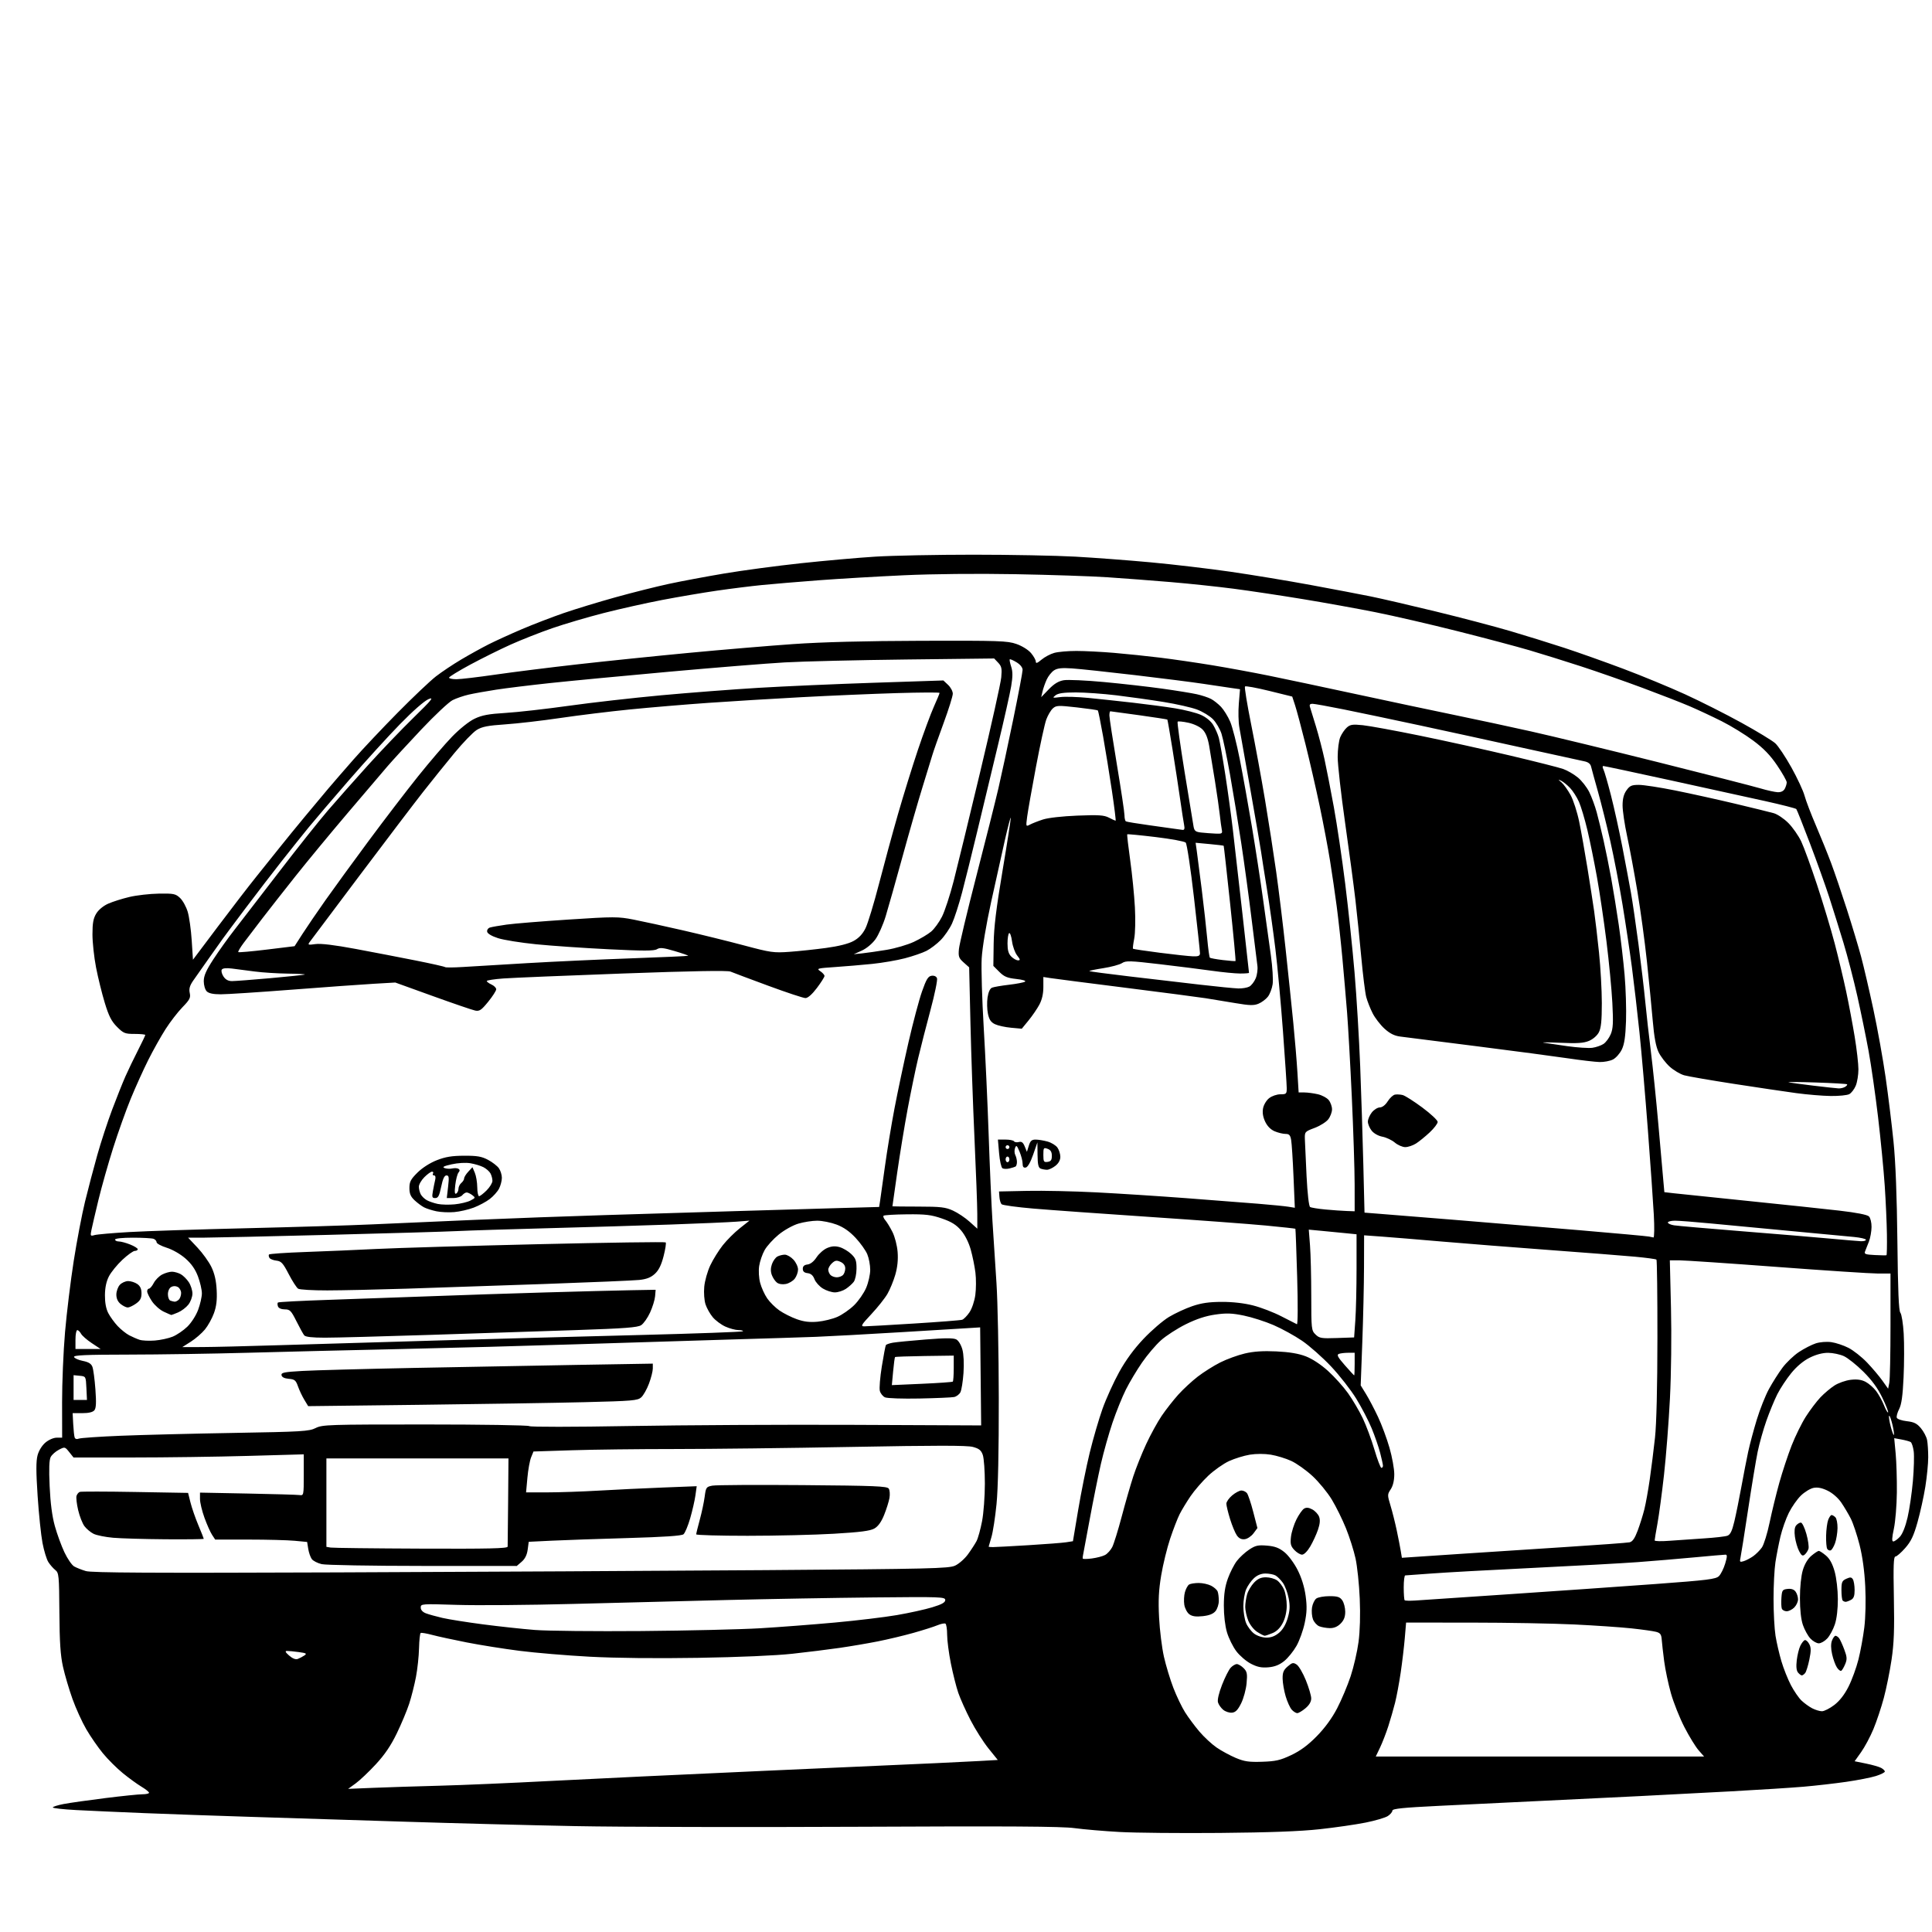 <svg version="1.1" xmlns="http://www.w3.org/2000/svg" xmlns:xlink="http://www.w3.org/1999/xlink" width="1024" height="1024" viewBox="0 0 1024 1024"><path stroke="none" fill="black" fill-rule="evenodd" d="M646.5,971.493C625.6,971.676 601.75,971.453 593.5,970.996C585.25,970.54 574.45,969.617 569.5,968.945C562.677,968.018 534.865,967.844 454.5,968.227C396.2,968.505 328.925,968.349 305.0,967.881C281.075,967.413 239.9,966.344 213.5,965.506C187.1,964.668 150.875,963.528 133.0,962.973C115.125,962.418 89.7,961.526 76.5,960.991C63.3,960.457 46.988,959.724 40.25,959.364C33.513,959.003 28,958.382 28,957.984C28,957.586 30.587,956.765 33.75,956.16C36.913,955.555 46.821,954.146 55.768,953.03C64.715,951.913 73.603,951.0 75.518,951.0C77.433,951.0 79.0,950.64 79.0,950.201C79.0,949.762 77.166,948.299 74.925,946.951C72.683,945.603 68.257,942.385 65.089,939.801C61.92,937.216 57.194,932.508 54.585,929.34C51.976,926.171 48.004,920.432 45.759,916.587C43.513,912.741 40.208,905.488 38.414,900.469C36.62,895.45 34.357,887.778 33.385,883.422C32.042,877.399 31.584,870.496 31.473,854.628C31.335,834.915 31.214,833.665 29.289,832.128C28.167,831.233 26.509,829.327 25.604,827.894C24.699,826.461 23.315,821.921 22.527,817.807C21.74,813.692 20.577,802.488 19.943,792.909C19.087,779.981 19.08,774.418 19.914,771.32C20.583,768.835 22.275,766.105 24.096,764.573C25.838,763.107 28.398,762.0 30.046,762.0L32.939,762.0L32.908,743.25C32.89,732.938 33.595,716.175 34.474,706.0C35.354,695.825 37.424,678.866 39.076,668.313C40.728,657.759 43.422,643.625 45.064,636.903C46.705,630.18 49.635,619.049 51.575,612.166C53.514,605.284 57.063,594.443 59.462,588.076C61.861,581.709 65.02,573.8 66.481,570.5C67.943,567.2 70.907,561.038 73.069,556.807C75.231,552.575 77,548.863 77,548.557C77,548.25 74.472,548.0 71.382,548.0C66.224,548.0 65.459,547.694 62.018,544.25C59.077,541.307 57.683,538.574 55.541,531.548C54.04,526.624 51.955,518.171 50.906,512.762C49.858,507.354 49.002,499.458 49.004,495.215C49.007,489.236 49.463,486.754 51.03,484.182C52.237,482.203 54.797,480.093 57.373,478.953C59.748,477.902 64.799,476.308 68.596,475.41C72.393,474.512 79.399,473.714 84.165,473.638C92.075,473.512 93.058,473.713 95.433,475.941C96.865,477.284 98.692,480.59 99.493,483.287C100.294,485.985 101.247,492.8 101.611,498.431L102.273,508.671L115.497,491.085C122.77,481.413 132.046,469.37 136.11,464.322C140.175,459.274 145.75,452.315 148.5,448.857C151.25,445.4 157.032,438.311 161.349,433.104C165.666,427.897 171.291,421.163 173.849,418.14C176.407,415.116 182.48,408.11 187.344,402.571C192.209,397.032 202.784,385.822 210.844,377.661C218.905,369.499 227.983,360.891 231.018,358.531C234.052,356.171 240.127,352.114 244.518,349.514C248.908,346.914 255.44,343.303 259.034,341.49C262.628,339.676 270.475,336.096 276.471,333.535C282.468,330.974 292.458,327.125 298.672,324.983C304.886,322.84 317.289,319.054 326.235,316.57C335.181,314.085 347.858,310.899 354.406,309.489C360.955,308.079 374.195,305.596 383.828,303.973C393.461,302.349 411.728,299.903 424.421,298.538C437.115,297.173 454.925,295.594 464.0,295.029C473.075,294.465 496.475,294.003 516.0,294.002C535.525,294.002 559.825,294.467 570.0,295.036C580.175,295.605 598.175,296.965 610.0,298.058C621.825,299.15 640.819,301.391 652.209,303.037C663.599,304.683 682.724,307.843 694.709,310.058C706.694,312.274 721.0,314.999 726.5,316.115C732.0,317.232 747.523,320.825 760.996,324.102C774.47,327.378 792.245,332.051 800.496,334.487C808.748,336.922 821.575,340.904 829.0,343.335C836.425,345.766 850.546,350.78 860.38,354.477C870.213,358.174 884.941,364.253 893.108,367.985C901.275,371.717 914.728,378.504 923.003,383.068C931.278,387.631 939.333,392.52 940.903,393.933C942.473,395.345 946.327,401.111 949.468,406.747C952.609,412.382 955.753,419.132 956.455,421.747C957.157,424.361 959.859,431.45 962.46,437.5C965.062,443.55 968.703,452.55 970.553,457.5C972.402,462.45 976.152,473.475 978.887,482.0C981.622,490.525 985.007,501.775 986.409,507.0C987.811,512.225 990.749,524.847 992.939,535.049C995.128,545.251 998.045,561.451 999.42,571.049C1000.796,580.647 1002.674,595.925 1003.593,605.0C1004.696,615.892 1005.396,633.88 1005.653,657.923C1005.934,684.281 1006.374,694.745 1007.242,695.792C1007.902,696.587 1008.695,701.572 1009.003,706.869C1009.312,712.166 1009.281,722.577 1008.935,730.005C1008.475,739.856 1007.838,744.412 1006.58,746.845C1005.631,748.68 1005.075,750.752 1005.343,751.451C1005.611,752.149 1008,752.965 1010.653,753.264C1014.491,753.697 1016.018,754.457 1018.13,756.986C1019.589,758.734 1021.057,761.534 1021.391,763.207C1021.726,764.881 1021.998,769.006 1021.996,772.375C1021.994,775.744 1021.306,782.775 1020.467,788.0C1019.629,793.225 1017.767,801.672 1016.329,806.771C1014.268,814.081 1012.881,816.99 1009.773,820.521C1007.604,822.984 1005.274,825.0 1004.595,825.0C1003.64,825.0 1003.458,829.925 1003.791,846.75C1004.125,863.624 1003.851,870.998 1002.567,879.645C1001.657,885.775 999.808,894.916 998.458,899.96C997.108,905.003 994.631,912.427 992.954,916.457C991.276,920.487 988.348,925.97 986.448,928.642L982.993,933.5L989.012,934.723C992.322,935.396 995.924,936.424 997.015,937.008C998.107,937.592 999.0,938.468 999.0,938.955C999.0,939.441 996.862,940.513 994.25,941.336C991.638,942.16 984.55,943.546 978.5,944.416C972.45,945.286 962.325,946.444 956.0,946.989C949.675,947.535 932.35,948.64 917.5,949.447C902.65,950.253 880.825,951.392 869.0,951.977C857.175,952.562 834.0,953.689 817.5,954.481C801.0,955.274 776.362,956.468 762.75,957.135C743.698,958.068 738.0,958.648 738.0,959.651C738.0,960.367 736.91,961.668 735.578,962.541C734.246,963.414 728.958,964.972 723.828,966.003C718.698,967.035 707.75,968.617 699.5,969.519C689.088,970.658 672.877,971.261 646.5,971.493zM198.007,947.581C205.428,947.276 221.175,946.774 233.0,946.466C244.825,946.157 270.942,945.039 291.038,943.98C311.134,942.922 362.659,940.482 405.538,938.558C448.417,936.634 489.125,934.814 496.0,934.514C502.875,934.213 513.078,933.709 518.673,933.393L528.845,932.818L523.917,926.702C521.207,923.338 516.936,916.612 514.427,911.754C511.918,906.896 508.99,900.378 507.921,897.269C506.851,894.16 505.081,887.154 503.988,881.7C502.895,876.246 502,869.384 502,866.451C502.0,863.518 501.598,860.869 501.106,860.566C500.615,860.262 498.684,860.652 496.816,861.432C494.948,862.213 489.239,864.027 484.13,865.463C479.021,866.9 470.489,868.935 465.17,869.986C459.852,871.038 450.775,872.581 445.0,873.416C439.225,874.251 427.975,875.649 420.0,876.522C411.179,877.488 391.597,878.337 370.0,878.689C347.838,879.05 326.234,878.824 312.5,878.087C300.4,877.438 283.679,876.035 275.343,874.97C267.006,873.905 254.406,871.899 247.343,870.511C240.279,869.124 232.061,867.337 229.08,866.54C226.1,865.743 223.349,865.285 222.967,865.52C222.586,865.756 222.193,869.392 222.096,873.599C221.998,877.807 221.263,884.675 220.462,888.861C219.661,893.047 218.053,899.403 216.888,902.986C215.723,906.569 212.769,913.638 210.323,918.695C207.176,925.201 203.92,930.004 199.188,935.118C195.51,939.093 190.703,943.647 188.507,945.24L184.514,948.135L198.007,947.581zM669.0,933.77C676.172,933.534 678.577,932.981 684.396,930.229C689.245,927.936 693.253,924.971 697.905,920.234C702.227,915.833 705.975,910.701 708.721,905.42C711.033,900.977 714.252,893.327 715.875,888.42C717.498,883.514 719.378,875.343 720.053,870.262C720.823,864.472 721.062,855.89 720.694,847.262C720.372,839.693 719.368,830.129 718.463,826.009C717.558,821.889 715.286,814.72 713.414,810.078C711.542,805.436 708.158,798.571 705.893,794.822C703.628,791.074 699.021,785.458 695.656,782.342C692.291,779.227 687.199,775.607 684.34,774.298C681.481,772.989 676.635,771.51 673.571,771.012C670.239,770.469 665.761,770.469 662.429,771.012C659.365,771.51 654.414,773.037 651.427,774.405C648.439,775.773 643.465,779.279 640.374,782.196C637.282,785.113 633.072,789.975 631.017,793.0C628.962,796.025 626.369,800.3 625.254,802.5C624.138,804.7 621.872,810.55 620.216,815.5C618.561,820.45 616.421,829.2 615.46,834.944C614.129,842.911 613.863,848.248 614.341,857.444C614.686,864.075 615.838,873.354 616.9,878.064C617.962,882.774 620.216,890.218 621.909,894.607C623.601,898.995 626.391,904.816 628.109,907.543C629.828,910.269 633.245,914.868 635.705,917.763C638.164,920.657 642.263,924.461 644.814,926.216C647.365,927.971 651.938,930.451 654.976,931.728C659.56,933.655 661.946,934.002 669.0,933.77zM816.194,931.0L903.207,931.0L900.306,927.696C898.71,925.878 895.327,920.366 892.788,915.446C890.25,910.525 887.03,902.45 885.633,897.5C884.237,892.55 882.624,884.9 882.05,880.5C881.475,876.1 880.891,870.955 880.752,869.066C880.546,866.263 879.997,865.498 877.762,864.905C876.255,864.506 870.405,863.683 864.762,863.076C859.118,862.47 845.5,861.538 834.5,861.005C823.5,860.472 798.921,860.028 779.879,860.018L745.258,860.0L744.565,868.25C744.184,872.788 743.209,881.0 742.398,886.5C741.587,892.0 740.245,899.2 739.414,902.5C738.584,905.8 736.962,911.425 735.809,915.0C734.657,918.575 732.694,923.638 731.448,926.25L729.181,931.0L816.194,931.0zM653.0,907.753C651.625,907.893 649.535,907.218 648.356,906.253C647.178,905.289 645.922,903.526 645.566,902.335C645.167,901 645.987,897.425 647.704,893.011C649.236,889.073 651.297,884.985 652.284,883.926C653.27,882.867 654.735,882.0 655.539,882.0C656.343,882.0 657.957,882.957 659.127,884.127C660.967,885.967 661.182,887.052 660.72,892.156C660.425,895.402 659.13,900.182 657.842,902.779C656.087,906.317 654.874,907.563 653.0,907.753zM687.578,908.0C686.881,908.0 685.563,907.175 684.65,906.166C683.738,905.158 682.289,901.97 681.432,899.082C680.574,896.194 679.847,891.98 679.816,889.718C679.77,886.437 680.312,885.129 682.491,883.254C684.9,881.182 685.465,881.065 687.269,882.262C688.394,883.009 690.581,886.744 692.128,890.56C693.676,894.377 694.955,898.697 694.971,900.161C694.99,901.928 693.966,903.692 691.923,905.411C690.231,906.835 688.276,908.0 687.578,908.0zM965.672,906.994C966.867,906.997 969.792,905.518 972.172,903.706C975.035,901.527 977.603,898.226 979.759,893.956C981.551,890.405 983.913,883.944 985.007,879.597C986.101,875.251 987.502,867.601 988.121,862.597C988.78,857.264 988.989,848.283 988.626,840.891C988.224,832.706 987.161,824.95 985.598,818.786C984.273,813.564 982.185,807.313 980.958,804.895C979.73,802.478 977.447,798.632 975.883,796.349C974.204,793.897 971.258,791.335 968.687,790.09C965.67,788.63 963.371,788.176 961.198,788.61C959.473,788.955 956.464,790.789 954.512,792.686C952.559,794.582 949.684,798.691 948.123,801.817C946.563,804.943 944.55,810.65 943.652,814.5C942.753,818.35 941.567,824.425 941.016,828.0C940.466,831.575 940.015,840.35 940.015,847.5C940.015,854.65 940.486,863.425 941.062,867.0C941.638,870.575 943.043,876.65 944.183,880.5C945.323,884.35 947.585,890.038 949.209,893.14C950.833,896.243 953.363,899.927 954.831,901.327C956.299,902.728 958.85,904.574 960.5,905.431C962.15,906.287 964.478,906.99 965.672,906.994zM955.0,888.0C954.585,888.0 953.678,887.317 952.985,886.482C952.144,885.469 951.922,883.303 952.318,879.962C952.644,877.21 953.493,873.764 954.205,872.303C954.917,870.843 955.981,869.492 956.569,869.301C957.157,869.11 958.213,870.03 958.917,871.345C959.939,873.255 959.954,874.919 958.99,879.618C958.326,882.853 957.327,886.062 956.769,886.75C956.211,887.438 955.415,888.0 955.0,888.0zM975.914,885.553C975.46,885.834 974.418,885.037 973.599,883.782C972.781,882.527 971.639,879.384 971.062,876.798C970.373,873.708 970.345,871.222 970.982,869.548C971.515,868.147 972.357,867.0 972.853,867.0C973.349,867.0 974.197,867.562 974.737,868.25C975.277,868.938 976.515,871.629 977.488,874.232C978.986,878.236 979.064,879.431 977.999,882.003C977.306,883.675 976.368,885.273 975.914,885.553zM672.289,883.708C668.65,884.029 666.423,883.575 663.014,881.815C660.547,880.542 657.064,877.558 655.273,875.184C653.482,872.81 651.257,868.31 650.328,865.184C649.309,861.754 648.648,856.13 648.661,851.0C648.676,844.891 649.278,840.853 650.802,836.645C651.968,833.425 654.101,829.245 655.542,827.356C656.983,825.467 659.92,822.758 662.069,821.336C665.404,819.128 666.783,818.817 671.498,819.208C675.713,819.558 677.905,820.378 680.76,822.671C682.866,824.364 685.922,828.478 687.753,832.088C689.843,836.207 691.364,841.11 692.007,845.798C692.785,851.479 692.68,854.664 691.532,860.168C690.721,864.058 688.76,869.537 687.173,872.345C685.587,875.153 682.667,878.763 680.684,880.368C678.142,882.425 675.666,883.411 672.289,883.708zM157.763,879.297C158.718,878.951 160.298,878.13 161.274,877.473C162.806,876.441 162.412,876.191 158.384,875.639C155.819,875.288 152.996,875.014 152.11,875.032C150.933,875.055 151.243,875.717 153.263,877.495C155.001,879.024 156.671,879.693 157.763,879.297zM964.0,871.0C962.847,871.0 960.832,869.843 959.522,868.429C958.212,867.016 956.433,863.786 955.57,861.251C954.571,858.318 954.0,853.14 954.0,847.003C954.0,841.299 954.619,835.278 955.516,832.257C956.481,829.008 958.146,826.213 960.093,824.575C961.776,823.159 963.534,822.0 964.0,822.0C964.466,822.0 966.168,823.112 967.783,824.471C969.79,826.16 971.25,828.831 972.394,832.907C973.348,836.307 974.081,842.574 974.1,847.48C974.119,852.813 973.517,857.938 972.516,860.952C971.628,863.627 969.82,866.982 968.498,868.408C967.177,869.833 965.153,871.0 964.0,871.0zM671.173,867.968C673.698,867.99 675.808,867.191 677.921,865.413C679.921,863.73 681.523,861.008 682.51,857.615C683.689,853.558 683.803,851.233 683.023,847.121C682.472,844.215 681.085,840.524 679.941,838.917C678.797,837.31 677.022,835.547 675.996,834.998C674.971,834.449 672.593,834.0 670.712,834.0C668.45,834.0 666.379,834.847 664.595,836.499C663.112,837.874 661.246,840.559 660.449,842.467C659.652,844.375 659.0,848.37 659.0,851.346C659.0,854.321 659.661,858.338 660.469,860.272C661.277,862.206 663.19,864.722 664.719,865.862C666.32,867.056 669.059,867.95 671.173,867.968zM670.282,866.983C669.852,866.974 668.079,866.056 666.343,864.944C664.555,863.798 662.495,861.195 661.593,858.94C660.717,856.751 660.0,853.503 660.0,851.723C660.0,849.943 660.441,846.949 660.98,845.069C661.519,843.189 663.179,840.379 664.667,838.825C666.654,836.752 668.33,836.0 670.965,836.0C672.939,836.0 675.603,836.734 676.883,837.631C678.164,838.528 679.839,840.763 680.606,842.599C681.373,844.434 682.0,848.218 682.0,851.008C682.0,854.155 681.219,857.611 679.941,860.115C678.582,862.78 676.724,864.635 674.473,865.576C672.598,866.359 670.712,866.992 670.282,866.983zM340.0,864.486C364.475,864.282 392.825,863.616 403.0,863.007C413.175,862.398 430.95,861.037 442.5,859.983C454.05,858.93 468.827,857.153 475.339,856.036C481.85,854.918 490.288,853.059 494.089,851.904C499.221,850.345 501.0,849.353 501.0,848.047C501.0,846.393 498.753,846.311 463.25,846.672C442.488,846.884 407.5,847.496 385.5,848.034C363.5,848.571 326.6,849.509 303.5,850.118C280.4,850.727 252.838,850.952 242.25,850.618C223.405,850.024 223.0,850.053 223.0,852.03C223.0,853.313 224.003,854.431 225.75,855.096C227.262,855.672 231.2,856.767 234.5,857.529C237.8,858.292 247.475,859.828 256.0,860.943C264.525,862.058 276.9,863.394 283.5,863.913C290.1,864.432 315.525,864.689 340.0,864.486zM704.795,862.937C702.983,862.902 700.481,862.464 699.235,861.963C697.99,861.463 696.491,859.804 695.905,858.277C695.318,856.75 695.089,853.926 695.396,852.003C695.703,850.08 696.726,847.943 697.668,847.253C698.611,846.564 701.746,846.0 704.634,846.0C708.928,846.0 710.171,846.406 711.443,848.223C712.299,849.445 713.0,852.165 713.0,854.268C713.0,856.994 712.295,858.795 710.545,860.545C708.889,862.202 707.02,862.979 704.795,862.937zM637.5,856.6C633.894,856.994 631.911,856.719 630.387,855.612C629.225,854.769 628.017,852.493 627.703,850.555C627.388,848.617 627.543,845.593 628.047,843.836C628.551,842.078 629.534,840.278 630.232,839.836C630.929,839.393 633.21,839.024 635.3,839.015C637.389,839.007 640.372,839.658 641.928,840.463C643.485,841.268 645.037,842.654 645.379,843.545C645.72,844.435 646.0,846.652 646.0,848.471C646.0,850.29 645.212,852.74 644.25,853.916C643.048,855.385 640.936,856.225 637.5,856.6zM946.969,854.0C945.851,854.0 944.698,853.376 944.406,852.614C944.113,851.852 944.015,849.265 944.187,846.864C944.474,842.859 944.743,842.472 947.451,842.164C949.414,841.941 950.836,842.423 951.701,843.605C952.415,844.583 953.0,846.421 953.0,847.691C953.0,848.961 952.1,850.9 951.0,852.0C949.9,853.1 948.086,854.0 946.969,854.0zM750.249,848.305C753.137,848.106 775.75,846.586 800.5,844.926C825.25,843.265 859.837,840.853 877.361,839.565C905.184,837.519 909.458,836.987 911.084,835.361C912.108,834.337 913.589,831.362 914.375,828.749C915.469,825.114 915.517,824.0 914.58,824.0C913.906,824.0 906.413,824.65 897.927,825.445C889.442,826.239 875.975,827.373 868.0,827.963C860.025,828.554 835.05,829.931 812.5,831.022C789.95,832.114 765.673,833.455 758.55,834.003C751.428,834.552 745.24,835.0 744.8,835.0C744.36,835.0 744.0,837.85 744.0,841.333C744.0,844.817 744.225,847.891 744.499,848.166C744.773,848.44 747.361,848.503 750.249,848.305zM978.232,849.0C977.738,849.0 977.033,848.7 976.667,848.333C976.3,847.967 976.0,845.482 976.0,842.812C976.0,838.568 976.324,837.81 978.572,836.785C980.654,835.837 981.317,835.889 982.056,837.057C982.558,837.851 982.976,840.397 982.985,842.715C982.996,845.868 982.513,847.19 981.066,847.965C980.002,848.534 978.727,849.0 978.232,849.0zM179.0,833.402C250.225,833.131 352.15,832.592 405.5,832.204C493.097,831.568 502.858,831.338 506.188,829.827C508.216,828.907 511.294,826.207 513.027,823.827C514.761,821.447 516.819,818.275 517.601,816.777C518.383,815.28 519.693,810.555 520.511,806.277C521.33,802 522,793.055 522,786.399C522,779.744 521.508,772.887 520.907,771.163C520.037,768.666 518.966,767.797 515.657,766.901C512.577,766.067 495.96,766.066 451.5,766.898C418.5,767.515 376.2,768.016 357.5,768.013C338.8,768.009 314.334,768.302 303.131,768.665L282.762,769.325L281.499,772.413C280.804,774.111 279.919,778.987 279.533,783.25L278.829,791.0L290.165,790.991C296.399,790.986 308.7,790.563 317.5,790.051C326.3,789.538 341.548,788.805 351.384,788.421L369.269,787.722L368.587,792.611C368.212,795.3 366.961,800.762 365.807,804.748C364.654,808.734 363.059,812.536 362.264,813.196C361.27,814.021 352.018,814.647 332.659,815.2C317.172,815.643 299.041,816.271 292.369,816.596L280.238,817.188L279.681,821.342C279.308,824.123 278.258,826.241 276.506,827.748L273.888,830.0L224.194,829.976C196.862,829.963 172.712,829.538 170.527,829.031C168.342,828.524 165.968,827.309 165.253,826.331C164.537,825.353 163.69,822.913 163.37,820.911L162.787,817.269L156.144,816.642C152.49,816.297 141.523,816.011 131.773,816.007L114.046,816.0L112.388,813.469C111.475,812.077 109.665,808.006 108.365,804.423C107.064,800.84 106.0,796.381 106.0,794.514L106.0,791.119L131.25,791.609C145.137,791.878 157.512,792.239 158.75,792.41C160.965,792.718 161.0,792.554 161.0,781.777L161.0,770.831L131.25,771.666C114.887,772.125 87.431,772.5 70.237,772.5L38.973,772.5L36.68,769.624C34.42,766.789 34.343,766.771 31.223,768.384C29.483,769.284 27.531,771.008 26.885,772.215C26.061,773.755 25.89,778.391 26.313,787.74C26.716,796.658 27.623,803.624 29.055,808.785C30.231,813.028 32.521,819.308 34.143,822.739C35.765,826.171 38.084,829.546 39.296,830.239C40.508,830.933 43.3,832.039 45.5,832.697C48.554,833.611 80.123,833.778 179.0,833.402zM924.211,827.449C925.47,827.058 927.72,825.879 929.21,824.829C930.701,823.779 932.779,821.701 933.828,820.21C934.877,818.72 936.72,812.775 937.924,807.0C939.129,801.225 941.445,791.732 943.071,785.905C944.697,780.078 947.626,771.216 949.578,766.211C951.531,761.206 954.944,754.274 957.162,750.806C959.381,747.338 962.84,742.765 964.848,740.644C966.857,738.523 970.218,735.686 972.317,734.339C974.417,732.992 978.274,731.636 980.889,731.327C984.23,730.931 986.572,731.244 988.77,732.381C990.489,733.27 993.007,735.461 994.365,737.249C995.722,739.037 997.602,742.431 998.542,744.791C999.481,747.152 1000.465,748.869 1000.726,748.607C1000.988,748.345 999.616,744.839 997.677,740.815C995.226,735.73 992.156,731.518 987.607,727.0C984.008,723.425 979.362,719.724 977.282,718.776C975.202,717.828 971.451,717.041 968.946,717.026C966.002,717.009 962.546,717.92 959.166,719.604C955.806,721.279 952.314,724.205 949.386,727.799C946.881,730.874 943.571,735.889 942.03,738.945C940.489,742 937.881,748.325 936.235,753.0C934.589,757.675 932.508,765.058 931.61,769.407C930.713,773.756 928.407,787.706 926.485,800.407C924.564,813.108 922.751,824.548 922.457,825.83C921.986,827.878 922.198,828.074 924.211,827.449zM578.75,826.013C581.362,825.668 584.508,824.835 585.74,824.163C586.971,823.491 588.665,821.615 589.503,819.995C590.34,818.375 592.606,811.076 594.537,803.775C596.469,796.474 599.225,786.9 600.663,782.5C602.101,778.1 605.178,770.403 607.502,765.396C609.826,760.389 613.53,753.639 615.733,750.396C617.937,747.153 621.882,742.119 624.5,739.208C627.118,736.298 631.789,731.972 634.88,729.596C637.971,727.22 643.312,723.857 646.75,722.123C650.187,720.39 656.037,718.258 659.75,717.385C664.526,716.263 669.425,715.937 676.5,716.269C683.381,716.593 688.245,717.408 692.095,718.883C695.52,720.196 700.086,723.196 703.871,726.622C707.271,729.698 712.039,734.998 714.466,738.4C716.893,741.801 720.394,747.746 722.246,751.61C724.098,755.474 726.9,762.993 728.472,768.318C730.045,773.643 731.707,778.0 732.166,778.0C732.625,778.0 733.0,777.502 733.0,776.894C733.0,776.286 732.335,773.222 731.522,770.086C730.709,766.949 728.691,761.1 727.036,757.088C725.382,753.076 721.7,745.996 718.854,741.356C716.008,736.715 709.985,728.999 705.469,724.209C700.952,719.419 694.043,713.31 690.114,710.633C686.185,707.957 679.385,704.217 675.004,702.323C670.623,700.429 663.542,698.162 659.269,697.285C652.984,695.996 650.091,695.893 644.122,696.746C639.044,697.471 634.173,699.074 628.493,701.888C623.955,704.137 618.01,707.984 615.282,710.437C612.554,712.889 608.056,718.182 605.288,722.198C602.519,726.214 598.674,732.65 596.742,736.5C594.811,740.35 591.628,748.225 589.668,754.0C587.709,759.775 584.922,769.675 583.476,776.0C582.03,782.325 579.352,795.6 577.525,805.5C575.698,815.4 574.104,823.95 573.983,824.5C573.862,825.05 573.816,825.757 573.882,826.071C573.947,826.385 576.138,826.359 578.75,826.013zM748.264,825.31C751.144,825.116 763.4,824.298 775.5,823.493C787.6,822.688 811.9,821.104 829.5,819.975C847.1,818.845 862.48,817.713 863.679,817.459C865.255,817.125 866.452,815.41 868.011,811.249C869.195,808.087 870.783,803.025 871.539,800.0C872.295,796.975 873.592,789.775 874.421,784.0C875.25,778.225 876.491,768.325 877.18,762.0C877.969,754.752 878.445,735.279 878.466,709.335C878.485,686.694 878.255,667.923 877.955,667.623C877.655,667.322 872.48,666.623 866.455,666.069C860.43,665.515 839.975,663.916 821.0,662.516C802.025,661.115 776.375,659.095 764.0,658.026C751.625,656.957 737.337,655.781 732.25,655.412L723.0,654.742L722.954,671.621C722.928,680.904 722.522,698.801 722.05,711.392L721.193,734.284L724.028,738.892C725.587,741.426 728.451,746.875 730.391,751.0C732.332,755.125 735.063,762.488 736.46,767.362C737.857,772.236 738.997,778.536 738.993,781.362C738.989,784.698 738.33,787.497 737.113,789.342C735.305,792.085 735.3,792.387 736.995,797.984C737.961,801.173 739.449,807.094 740.302,811.142C741.155,815.189 742.117,820.112 742.44,822.081L743.027,825.662L748.264,825.31zM956.524,823.98C955.402,824.911 954.811,824.535 953.546,822.088C952.677,820.409 951.689,817.008 951.349,814.531C950.942,811.558 951.159,809.513 951.988,808.514C952.679,807.681 953.805,807.0 954.491,807.0C955.176,807.0 956.497,809.712 957.427,813.026C958.357,816.341 958.849,819.9 958.52,820.936C958.192,821.972 957.293,823.342 956.524,823.98zM690.132,824.0C689.151,824.0 687.31,822.894 686.04,821.542C684.12,819.499 683.816,818.326 684.237,814.587C684.516,812.114 685.814,807.959 687.122,805.353C688.43,802.747 690.258,800.16 691.185,799.604C692.382,798.885 693.645,799.007 695.547,800.025C697.019,800.813 698.64,802.554 699.15,803.893C699.794,805.59 699.613,807.689 698.551,810.805C697.712,813.266 695.876,817.242 694.471,819.64C692.969,822.202 691.18,824.0 690.132,824.0zM970.273,821.742C969.674,821.942 968.859,821.581 968.463,820.941C968.068,820.3 967.803,817.151 967.875,813.944C967.948,810.736 968.445,806.961 968.979,805.555C969.513,804.15 970.322,803.0 970.775,803.0C971.229,803.0 972.14,803.54 972.8,804.2C973.46,804.86 973.966,807.447 973.924,809.95C973.882,812.452 973.289,816.048 972.605,817.94C971.921,819.831 970.872,821.543 970.273,821.742zM223.25,820.803C259.131,820.948 269.015,820.719 269.067,819.744C269.104,819.06 269.217,808.263 269.317,795.751L269.5,773.002L221.25,773.001L173.0,773.0L173.0,796.43L173.0,819.861L175.25,820.24C176.488,820.448 198.087,820.701 223.25,820.803zM526.25,819.995C527.487,819.993 535.925,819.541 545.0,818.992C554.075,818.443 563.115,817.742 565.089,817.436L568.678,816.879L571.479,800.189C573.019,791.01 575.758,777.425 577.565,770.0C579.372,762.575 582.431,752.077 584.363,746.671C586.295,741.265 590.267,732.518 593.188,727.233C596.729,720.829 601.049,714.936 606.144,709.562C610.348,705.128 616.397,699.93 619.586,698.011C622.775,696.093 628.335,693.517 631.942,692.287C636.801,690.631 640.855,690.045 647.59,690.026C653.376,690.009 659.423,690.701 664.226,691.93C668.376,692.991 675.085,695.575 679.136,697.672C683.186,699.768 686.896,701.657 687.381,701.869C687.886,702.09 687.948,691.443 687.527,676.877C687.122,662.92 686.697,651.396 686.58,651.268C686.464,651.14 679.424,650.371 670.935,649.558C662.446,648.745 634.8,646.694 609.5,645.001C584.2,643.308 556.37,641.313 547.656,640.568C538.942,639.823 531.387,638.787 530.867,638.267C530.346,637.746 529.826,636.011 529.71,634.41L529.5,631.5L544.5,631.187C552.75,631.015 569.175,631.369 581.0,631.975C592.825,632.581 614.2,633.958 628.5,635.036C642.8,636.114 660.125,637.457 667.0,638.02C673.875,638.584 681.027,639.292 682.892,639.594L686.285,640.144L685.596,623.822C685.218,614.845 684.654,606.038 684.343,604.25C683.888,601.634 683.305,601.0 681.357,601.0C680.025,601.0 677.453,600.38 675.64,599.623C673.517,598.736 671.717,596.923 670.579,594.526C669.394,592.028 669.021,589.702 669.444,587.446C669.797,585.565 671.218,583.187 672.672,582.043C674.119,580.905 676.76,580.0 678.635,580.0C681.766,580.0 682,579.774 681.996,576.75C681.993,574.962 681.092,561.35 679.992,546.5C678.893,531.65 677.091,512.075 675.988,503.0C674.885,493.925 672.853,479.525 671.471,471.0C670.089,462.475 668.709,453.7 668.405,451.5C668.1,449.3 665.584,434.675 662.814,419.0C660.043,403.325 657.37,388.25 656.875,385.5C656.379,382.75 656.256,377.081 656.603,372.902L657.232,365.304L652.866,364.684C650.465,364.343 643.775,363.348 638.0,362.472C632.225,361.596 615.8,359.503 601.5,357.82C587.2,356.137 572.234,354.54 568.242,354.27C562.757,353.9 560.412,354.155 558.641,355.315C557.353,356.16 555.613,358.346 554.774,360.175C553.936,362.004 552.938,364.85 552.556,366.5L551.861,369.5L555.874,365.347C558.723,362.399 561.026,361.003 563.813,360.532C565.972,360.167 575.56,360.598 585.119,361.489C594.679,362.38 608.575,363.956 616.0,364.991C623.425,366.026 631.683,367.364 634.352,367.964C637.021,368.563 640.396,369.677 641.852,370.438C643.308,371.199 645.709,373.099 647.186,374.661C648.663,376.222 650.839,379.75 652.021,382.5C653.204,385.25 655.499,394.25 657.122,402.5C658.745,410.75 661.618,426.725 663.507,438.0C665.395,449.275 668.091,466.825 669.498,477.0C670.904,487.175 672.75,500.45 673.601,506.5C674.451,512.55 674.866,519.381 674.523,521.68C674.18,523.978 673.037,526.955 671.983,528.294C670.93,529.634 668.705,531.294 667.039,531.984C664.556,533.012 662.345,532.956 654.755,531.669C649.665,530.805 642.575,529.64 639.0,529.08C635.425,528.519 616.3,526.02 596.5,523.526C576.7,521.033 558.812,518.729 556.75,518.408L553.0,517.824L553.0,523.177C553.0,526.73 552.283,529.867 550.868,532.508C549.695,534.696 547.122,538.455 545.15,540.862L541.564,545.238L535.886,544.723C532.762,544.44 528.924,543.593 527.355,542.842C525.204,541.81 524.288,540.454 523.626,537.316C523.144,535.029 523.052,531.137 523.423,528.668C523.848,525.833 524.724,523.922 525.798,523.485C526.734,523.104 530.772,522.41 534.771,521.942C538.77,521.475 542.595,520.738 543.271,520.304C543.991,519.841 542.076,519.252 538.64,518.878C533.864,518.359 532.198,517.659 529.64,515.094L526.5,511.948L526.66,500.224C526.78,491.501 528,481.488 531.43,461.103C533.966,446.035 535.893,433.559 535.712,433.379C535.532,433.199 534.133,438.552 532.604,445.276C531.075,451.999 527.804,466.725 525.336,478.0C522.661,490.224 520.634,502.335 520.315,508.0C520.021,513.225 520.503,529.65 521.386,544.5C522.268,559.35 523.45,585.0 524.013,601.5C524.575,618.0 525.473,638.475 526.008,647.0C526.543,655.525 527.506,670.375 528.148,680.0C528.79,689.625 529.343,717.075 529.378,741.0C529.418,769.142 528.993,788.997 528.175,797.239C527.48,804.245 526.261,812.12 525.466,814.739C524.672,817.358 524.017,819.612 524.011,819.75C524.005,819.888 525.013,819.998 526.25,819.995zM884.75,816.655C889.013,816.323 897.225,815.754 903.0,815.392C908.775,815.029 914.428,814.385 915.563,813.962C917.106,813.386 918.037,811.465 919.253,806.346C920.148,802.581 921.821,794.325 922.971,788.0C924.122,781.675 925.739,773.35 926.566,769.5C927.394,765.65 929.44,758.0 931.114,752.5C932.788,747.0 935.689,739.686 937.561,736.248C939.433,732.809 942.66,727.718 944.732,724.936C946.805,722.153 950.75,718.392 953.5,716.577C956.25,714.763 960.244,712.713 962.375,712.021C964.599,711.298 968.111,711.017 970.619,711.361C973.022,711.691 977.128,713.058 979.744,714.399C982.36,715.74 986.788,719.237 989.585,722.169C992.381,725.101 996.035,729.422 997.705,731.771L1000.742,736.042L1001.371,732.896C1001.717,731.166 1002.0,717.431 1002.0,702.375L1002.0,675.0L995.25,674.995C991.538,674.992 967.575,673.422 942.0,671.505C916.425,669.589 893.148,668.017 890.274,668.011L885.047,668.0L885.654,693.25C886.007,707.931 885.776,728.015 885.103,741.232C884.466,753.735 883.048,771.96 881.952,781.732C880.855,791.504 879.293,803.135 878.479,807.578C877.666,812.021 877.0,816.016 877.0,816.457C877.0,816.898 880.487,816.987 884.75,816.655zM1003.496,817.0C1004.131,817.0 1005.68,815.905 1006.938,814.567C1008.36,813.052 1009.914,809.167 1011.052,804.281C1012.058,799.962 1013.329,791.265 1013.877,784.953C1014.425,778.641 1014.616,771.559 1014.302,769.214C1013.987,766.87 1013.263,764.663 1012.692,764.31C1012.121,763.957 1009.926,763.352 1007.815,762.966L1003.975,762.264L1004.738,770.382C1005.157,774.847 1005.442,784.125 1005.372,791.0C1005.302,797.875 1004.591,806.538 1003.792,810.25C1002.731,815.184 1002.651,817.0 1003.496,817.0zM87.75,815.849C76.612,815.766 64.125,815.405 60.0,815.047C55.875,814.688 51.19,813.744 49.59,812.947C47.989,812.151 45.806,810.318 44.738,808.874C43.669,807.43 42.176,803.605 41.42,800.374C40.663,797.143 40.277,793.754 40.56,792.842C40.844,791.931 41.622,790.983 42.288,790.736C42.955,790.489 56.143,790.507 71.595,790.777L99.691,791.268L100.967,796.384C101.669,799.198 103.539,804.585 105.122,808.355C106.705,812.125 108.0,815.387 108.0,815.605C108.0,815.822 98.888,815.932 87.75,815.849zM659.748,815.807C657.988,816.019 656.687,815.396 655.567,813.807C654.673,812.538 653.054,808.64 651.97,805.145C650.887,801.649 650.0,797.977 650.0,796.984C650.0,795.99 651.385,794.013 653.077,792.589C654.769,791.165 656.964,790.0 657.954,790.0C658.945,790.0 660.264,790.613 660.887,791.363C661.509,792.113 663.017,796.592 664.239,801.317L666.459,809.908L664.381,812.704C663.238,814.242 661.153,815.638 659.748,815.807zM396.25,814.003C381.262,814.001 369.0,813.653 369.0,813.23C369.0,812.806 369.856,809.319 370.902,805.48C371.948,801.641 373.114,796.15 373.492,793.278C374.146,788.318 374.349,788.025 377.576,787.42C379.444,787.069 401.02,786.944 425.523,787.141C463.747,787.449 470.213,787.713 471.058,789.0C471.599,789.825 471.77,792.057 471.436,793.96C471.103,795.864 469.833,799.902 468.614,802.934C467.118,806.655 465.439,808.996 463.449,810.135C461.219,811.411 455.992,812.088 442.0,812.914C431.825,813.514 411.238,814.004 396.25,814.003zM41.758,762.512C42.716,762.13 52.725,761.441 64.0,760.982C75.275,760.523 102.275,759.844 124.0,759.474C160.018,758.861 163.833,758.634 167.281,756.901C170.857,755.103 174,755.0 225.331,755.0C255.179,755.0 280.028,755.392 280.55,755.872C281.09,756.368 303.921,756.349 333.5,755.828C362.1,755.325 415.77,755.045 452.766,755.206L520.033,755.5L519.766,729.519L519.5,703.538L515.5,703.788C513.3,703.926 496.425,704.95 478.0,706.065C459.575,707.18 439.1,708.297 432.5,708.547C425.9,708.798 404.75,709.46 385.5,710.019C366.25,710.578 330.025,711.699 305.0,712.51C279.975,713.321 238.125,714.454 212.0,715.028C185.875,715.601 149.425,716.488 131.0,716.998C112.575,717.508 84.3,717.942 68.167,717.962C45.363,717.992 38.925,718.275 39.245,719.234C39.471,719.912 41.556,720.843 43.879,721.303C46.94,721.908 48.344,722.775 48.982,724.453C49.466,725.726 50.179,731.088 50.567,736.368C51.09,743.487 50.947,746.36 50.013,747.484C49.188,748.478 46.991,749 43.628,748.999L38.5,748.997L38.802,754.749C38.968,757.912 39.309,761.109 39.56,761.854C39.844,762.695 40.676,762.944 41.758,762.512zM1003.797,760.536C1004.033,760.301 1003.674,757.809 1003.0,755.0C1002.326,752.191 1001.552,750.115 1001.28,750.387C1001.008,750.659 1001.366,753.15 1002.077,755.923C1002.788,758.696 1003.562,760.772 1003.797,760.536zM222.421,744.582L163.341,745.288L161.289,741.894C160.16,740.027 158.651,736.835 157.935,734.799C156.802,731.576 156.175,731.06 153.075,730.799C150.758,730.604 149.41,729.938 149.212,728.889C148.952,727.514 150.565,727.183 160.203,726.631C166.417,726.275 192.875,725.556 219.0,725.033C245.125,724.51 284.387,723.783 306.25,723.418L346.0,722.753L346.0,725.339C346.0,726.761 345.091,730.356 343.979,733.326C342.868,736.297 341.021,739.577 339.876,740.614C337.981,742.33 335.259,742.562 309.647,743.188C294.166,743.566 254.914,744.194 222.421,744.582zM42.548,742.0L46.095,742.0L45.798,735.75C45.5,729.5 45.5,729.5 42.25,729.187L39.0,728.873L39.0,735.437L39.0,742.0L42.548,742.0zM487.352,741.242C478.471,741.423 470.248,741.144 469.08,740.623C467.912,740.101 466.673,738.544 466.326,737.161C465.979,735.779 466.459,729.926 467.393,724.154C468.327,718.383 469.291,713.338 469.535,712.944C469.779,712.549 471.445,711.969 473.239,711.655C475.033,711.34 482.87,710.575 490.654,709.955C500.985,709.132 505.366,709.125 506.871,709.931C508.043,710.558 509.429,712.86 510.085,715.267C510.778,717.814 511.011,722.774 510.67,727.721C510.357,732.242 509.616,736.85 509.022,737.959C508.428,739.069 506.943,740.187 505.721,740.446C504.5,740.704 496.233,741.062 487.352,741.242zM488.6,733.44C497.345,733.054 504.725,732.534 505.0,732.286C505.275,732.037 505.5,728.834 505.5,725.167L505.5,718.5L490.12,718.714C481.66,718.831 474.584,719.083 474.394,719.272C474.205,719.462 473.746,722.886 473.375,726.88L472.699,734.143L488.6,733.44zM717.75,728.987C717.888,728.994 718.0,726.3 718.0,723.0L718.0,717.0L714.582,717.0C712.702,717.0 710.462,717.269 709.606,717.598C708.376,718.07 709.043,719.33 712.774,723.585C715.373,726.549 717.612,728.98 717.75,728.987zM46.671,715.0L53.343,715.0L48.648,711.89C46.066,710.18 43.498,707.93 42.941,706.89C42.385,705.851 41.495,705.0 40.965,705.0C40.434,705.0 40.0,707.25 40.0,710.0L40.0,715.0L46.671,715.0zM107.054,713.969C112.799,713.952 131.0,713.514 147.5,712.996C164.0,712.478 201.8,711.354 231.5,710.5C261.2,709.645 309.715,708.331 339.311,707.579C368.907,706.827 393.395,705.939 393.728,705.606C394.061,705.272 393.021,704.99 391.417,704.978C389.813,704.966 386.681,704.13 384.459,703.12C382.236,702.111 379.237,699.882 377.795,698.168C376.352,696.453 374.627,693.399 373.96,691.38C373.27,689.287 372.97,685.265 373.264,682.026C373.547,678.9 374.988,673.788 376.465,670.666C377.942,667.544 380.922,662.748 383.088,660.008C385.254,657.268 389.32,653.212 392.125,650.996L397.224,646.965L390.362,647.507C386.588,647.804 370.9,648.488 355.5,649.027C340.1,649.565 310.85,650.441 290.5,650.973C270.15,651.504 248.55,652.188 242.5,652.491C236.45,652.795 205.625,653.701 174.0,654.504C142.375,655.308 112.722,655.973 108.105,655.982L99.71,656.0L104.657,661.25C107.377,664.138 110.696,668.75 112.03,671.5C113.711,674.963 114.574,678.722 114.837,683.728C115.112,688.97 114.718,692.343 113.403,695.999C112.406,698.773 110.246,702.672 108.604,704.664C106.962,706.656 103.591,709.571 101.114,711.143L96.608,714.0L107.054,713.969zM82.038,710.511C85.084,710.271 89.359,709.343 91.538,708.448C93.717,707.554 97.19,705.193 99.256,703.202C101.389,701.147 103.875,697.278 105.006,694.253C106.103,691.323 107.0,687.384 107.0,685.5C107,683.616 106.073,679.598 104.94,676.57C103.509,672.745 101.486,669.838 98.311,667.043C95.658,664.708 91.49,662.311 88.371,661.328C85.417,660.397 83.0,659.09 83.0,658.424C83.0,657.759 82.288,656.941 81.418,656.607C80.548,656.273 75.598,656.0 70.418,656.0C64.806,656.0 61.0,656.404 61.0,657.0C61.0,657.55 61.891,658.0 62.98,658.0C64.069,658.0 66.769,658.724 68.98,659.609C71.191,660.493 73.0,661.618 73.0,662.109C73.0,662.599 72.306,663.0 71.457,663.0C70.609,663.0 67.641,665.126 64.863,667.725C62.084,670.324 58.879,674.262 57.739,676.475C56.347,679.181 55.653,682.466 55.622,686.5C55.592,690.436 56.204,693.704 57.4,696.0C58.403,697.925 60.636,701.001 62.362,702.835C64.088,704.67 66.847,706.875 68.494,707.737C70.14,708.598 72.615,709.673 73.994,710.125C75.372,710.577 78.992,710.751 82.038,710.511zM708.605,709.183L717.71,708.866L718.355,699.779C718.71,694.782 719.0,682.481 719.0,672.445L719.0,654.196L713.25,653.617C710.087,653.298 704.391,652.744 700.591,652.385L693.683,651.733L694.335,660.117C694.694,664.727 694.991,676.733 694.994,686.795C695,704.445 695.079,705.169 697.25,707.295C699.294,709.299 700.332,709.471 708.605,709.183zM172.234,709.0C165.446,709.0 161.923,708.599 161.239,707.75C160.686,707.062 158.825,703.688 157.103,700.25C154.3,694.656 153.654,694.0 150.954,694.0C149.157,694.0 147.698,693.376 147.345,692.457C147.019,691.608 147.002,690.665 147.306,690.361C147.609,690.057 159.928,689.414 174.679,688.931C189.431,688.448 213.875,687.582 229.0,687.007C244.125,686.432 271.125,685.536 289.0,685.018C306.875,684.499 327.35,683.97 334.5,683.842L347.5,683.61L347.214,687.044C347.056,688.933 345.861,692.808 344.558,695.655C343.255,698.501 341.133,701.52 339.844,702.362C337.961,703.592 331.205,704.104 305.5,704.968C287.9,705.56 252.963,706.709 227.862,707.522C202.761,708.335 177.729,709.0 172.234,709.0zM458.135,702.995C459.436,702.993 471.281,702.318 484.457,701.497C497.634,700.675 509.109,699.778 509.957,699.503C510.806,699.228 512.547,697.462 513.826,695.579C515.157,693.62 516.491,689.663 516.945,686.328C517.381,683.122 517.404,677.8 516.994,674.5C516.585,671.2 515.464,665.705 514.504,662.289C513.436,658.489 511.442,654.54 509.368,652.116C506.821,649.141 504.3,647.576 499.239,645.828C493.555,643.865 490.655,643.518 480.717,643.616C474.236,643.68 468.652,644.015 468.306,644.36C467.961,644.705 468.374,645.778 469.223,646.744C470.072,647.71 471.779,650.512 473.016,652.971C474.285,655.492 475.479,660.101 475.755,663.543C476.083,667.624 475.682,671.608 474.544,675.572C473.608,678.832 471.728,683.423 470.366,685.773C469.004,688.123 465.162,692.96 461.83,696.523C456.437,702.287 456.031,702.999 458.135,702.995zM433.343,700.534C436.557,700.246 441.282,699.087 443.843,697.958C446.404,696.828 450.386,694.058 452.692,691.801C454.997,689.544 457.862,685.424 459.057,682.645C460.253,679.866 461.231,675.544 461.231,673.04C461.231,670.537 460.531,666.813 459.675,664.765C458.82,662.718 456.02,658.797 453.453,656.053C450.254,652.633 447.077,650.424 443.355,649.032C440.369,647.914 435.774,647.0 433.144,647.0C430.514,647.0 426.024,647.695 423.166,648.543C420.229,649.416 415.692,651.942 412.734,654.353C409.855,656.699 406.501,660.392 405.28,662.559C404.059,664.727 402.755,668.514 402.383,670.975C401.99,673.573 402.209,677.348 402.905,679.975C403.565,682.464 405.242,686.151 406.633,688.17C408.023,690.188 410.947,693.077 413.13,694.59C415.313,696.103 419.44,698.177 422.3,699.199C426.071,700.546 429.105,700.913 433.343,700.534zM90.782,696.974C90.627,696.959 88.832,696.172 86.794,695.224C84.756,694.276 81.943,691.793 80.544,689.706C79.145,687.619 78.0,685.256 78.0,684.456C78.0,683.655 78.438,683.0 78.974,683.0C79.51,683.0 80.643,681.658 81.491,680.017C82.34,678.376 84.354,676.351 85.967,675.517C87.581,674.683 89.936,674.016 91.2,674.035C92.465,674.055 94.54,674.648 95.81,675.353C97.081,676.058 98.99,677.955 100.054,679.567C101.117,681.18 101.99,683.902 101.993,685.615C101.997,687.328 101.024,689.97 99.832,691.486C98.64,693.002 96.179,694.863 94.364,695.621C92.549,696.38 90.937,696.988 90.782,696.974zM67.706,693.0C66.89,693.0 65.197,692.17 63.944,691.156C62.448,689.945 61.667,688.233 61.667,686.169C61.667,684.44 62.486,682.12 63.488,681.013C64.49,679.906 66.49,679.0 67.932,679.0C69.375,679.0 71.555,679.701 72.777,680.557C74.328,681.643 75.0,683.134 75.0,685.489C75.0,688.073 74.319,689.349 72.096,690.932C70.498,692.069 68.523,693.0 67.706,693.0zM92.55,689.921C93.127,689.964 94.14,689.46 94.8,688.8C95.46,688.14 96.0,686.581 96.0,685.335C96.0,684.09 95.201,682.643 94.224,682.12C93.098,681.517 91.818,681.522 90.724,682.134C89.717,682.698 89.0,684.292 89.0,685.966C89.0,687.543 89.562,689.06 90.25,689.338C90.938,689.615 91.972,689.878 92.55,689.921zM442.5,684.99C440.85,684.991 437.99,684.072 436.144,682.947C434.299,681.822 432.296,679.594 431.693,677.997C430.939,675.999 429.803,675.001 428.048,674.797C426.266,674.589 425.5,673.899 425.5,672.5C425.5,671.112 426.265,670.41 428.0,670.205C429.567,670.02 431.362,668.592 432.809,666.38C434.079,664.438 436.613,662.224 438.441,661.46C440.843,660.457 442.676,660.334 445.057,661.016C446.868,661.536 449.621,663.179 451.175,664.667C453.559,666.952 453.995,668.164 453.968,672.437C453.95,675.269 453.296,678.346 452.484,679.42C451.685,680.476 449.787,682.16 448.266,683.163C446.745,684.166 444.15,684.988 442.5,684.99zM173.5,683.942C165.8,683.957 158.837,683.55 158.026,683.037C157.216,682.525 154.966,679.044 153.026,675.303C149.999,669.463 149.076,668.452 146.503,668.16C144.855,667.973 143.197,667.319 142.819,666.708C142.441,666.096 142.32,665.292 142.549,664.92C142.779,664.549 151.412,663.949 161.733,663.588C172.055,663.227 189.05,662.501 199.5,661.974C209.95,661.448 248.585,660.311 285.357,659.449C322.128,658.586 352.489,658.155 352.825,658.492C353.162,658.829 352.661,662.118 351.713,665.802C350.491,670.548 349.137,673.278 347.069,675.169C344.952,677.104 342.688,677.991 338.825,678.396C335.896,678.704 313.25,679.67 288.5,680.544C263.75,681.417 230.9,682.533 215.5,683.023C200.1,683.514 181.2,683.927 173.5,683.942zM416.5,680.542C414.706,680.89 412.815,680.597 411.795,679.812C410.857,679.09 409.637,677.279 409.084,675.787C408.398,673.937 408.417,672.102 409.144,670.016C409.731,668.334 411.033,666.517 412.039,665.979C413.045,665.441 414.82,665.0 415.982,665.0C417.144,665.0 419.199,666.191 420.548,667.646C421.896,669.101 422.99,671.464 422.978,672.896C422.966,674.328 422.178,676.504 421.228,677.73C420.277,678.957 418.15,680.222 416.5,680.542zM443.5,677.0C444.655,677.0 446.14,676.46 446.8,675.8C447.46,675.14 448.0,673.555 448.0,672.279C448.0,670.774 447.122,669.557 445.504,668.82C443.442,667.88 442.66,667.998 441.004,669.496C439.902,670.494 439.0,672.05 439.0,672.955C439.0,673.86 439.54,675.14 440.2,675.8C440.86,676.46 442.345,677.0 443.5,677.0zM999.875,665.291C1000.082,665.177 1000.185,660.227 1000.105,654.291C1000.024,648.356 999.506,636.75 998.952,628.5C998.399,620.25 996.801,603.825 995.402,592.0C994.002,580.175 991.742,564.425 990.379,557.0C989.017,549.575 986.341,536.527 984.433,528.003C982.525,519.48 979.189,506.655 977.02,499.503C974.851,492.352 971.474,481.55 969.516,475.5C967.557,469.45 962.965,456.625 959.31,447.0C955.656,437.375 952.404,429.191 952.083,428.814C951.762,428.436 944.3,426.531 935.5,424.579C926.7,422.627 904.018,417.648 885.096,413.515C866.175,409.382 850.296,406 849.811,406C849.314,406 849.326,406.762 849.84,407.75C850.341,408.712 852.136,414.9 853.828,421.5C855.521,428.1 858.253,440.475 859.9,449.0C861.547,457.525 863.578,468.325 864.413,473.0C865.248,477.675 867.057,490.05 868.433,500.5C869.808,510.95 871.429,524.675 872.034,531.0C872.639,537.325 873.982,549.25 875.018,557.5C876.054,565.75 877.832,583.075 878.969,596.0C880.106,608.925 881.286,622.284 881.591,625.687L882.146,631.874L887.323,632.47C890.17,632.797 907.8,634.624 926.5,636.531C945.2,638.437 966.95,640.741 974.832,641.652C983.934,642.703 989.682,643.825 990.582,644.725C991.372,645.515 991.981,647.994 991.956,650.321C991.932,652.62 991.318,656.075 990.591,658.0C989.865,659.925 988.945,662.264 988.548,663.198C987.924,664.666 988.615,664.936 993.663,665.198C996.873,665.364 999.669,665.406 999.875,665.291zM986.25,657.867C987.763,657.94 989.0,657.602 989.0,657.116C989.0,656.631 986.188,655.96 982.75,655.627C979.312,655.294 964.35,653.886 949.5,652.497C934.65,651.109 915.525,649.301 907.0,648.479C898.475,647.658 889.812,646.989 887.75,646.993C885.688,646.997 884.0,647.43 884.0,647.955C884.0,648.48 885.462,649.149 887.25,649.442C889.038,649.734 905.125,651.14 923.0,652.566C940.875,653.992 961.8,655.738 969.5,656.446C977.2,657.154 984.737,657.793 986.25,657.867zM876.361,655.884C876.834,655.948 876.919,650.487 876.551,643.75C876.182,637.013 874.773,616.875 873.419,599.0C872.065,581.125 870.049,557.753 868.938,547.063C867.828,536.373 866.024,520.848 864.93,512.563C863.836,504.278 861.595,489.323 859.951,479.329C858.306,469.335 855.402,454.26 853.498,445.829C851.593,437.398 848.637,425.55 846.928,419.5C845.22,413.45 843.59,407.513 843.305,406.306C842.955,404.822 841.772,403.911 839.644,403.49C837.915,403.148 823.45,399.984 807.5,396.459C791.55,392.933 766.8,387.536 752.5,384.465C738.2,381.394 719.975,377.567 712.0,375.961C704.025,374.355 696.66,373.031 695.633,373.02C694.306,373.006 693.928,373.506 694.325,374.75C694.632,375.712 696.049,380.325 697.475,385.0C698.9,389.675 700.95,397.55 702.03,402.5C703.11,407.45 705.34,418.879 706.985,427.898C708.63,436.917 711.33,455.142 712.985,468.398C714.639,481.654 716.87,502.85 717.943,515.5C719.015,528.15 720.357,550.425 720.925,565.0C721.493,579.575 722.241,603.025 722.588,617.11L723.218,642.72L730.859,643.322C735.061,643.654 752.675,645.069 770.0,646.467C787.325,647.866 817.475,650.366 837.0,652.023C856.525,653.681 873.175,655.201 874.0,655.402C874.825,655.603 875.887,655.82 876.361,655.884zM50.139,654.617C51.437,654.246 59.7,653.523 68.5,653.011C77.3,652.499 105.2,651.59 130.5,650.99C155.8,650.39 185.725,649.475 197.0,648.956C208.275,648.437 233.025,647.349 252.0,646.538C270.975,645.727 301.8,644.598 320.5,644.03C339.2,643.461 370.25,642.516 389.5,641.929C408.75,641.341 433.829,640.604 445.231,640.289L465.962,639.717L466.452,636.609C466.722,634.899 467.865,626.75 468.994,618.5C470.122,610.25 472.419,596.3 474.097,587.5C475.775,578.7 479.109,562.95 481.506,552.5C483.903,542.05 487.132,529.9 488.682,525.5C490.971,519.002 491.923,517.44 493.754,517.18C495.137,516.984 496.251,517.492 496.636,518.494C496.981,519.392 495.427,526.961 493.182,535.314C490.938,543.666 487.98,555.225 486.609,561.0C485.238,566.775 482.76,578.752 481.101,587.614C479.443,596.477 476.941,611.723 475.543,621.493C474.144,631.263 473,639.312 473,639.379C473.001,639.445 479.188,639.508 486.75,639.518C498.612,639.534 501.135,639.828 505.122,641.656C507.665,642.821 511.602,645.453 513.872,647.504L518,651.233L517.982,643.366C517.973,639.04 517.307,621.1 516.502,603.5C515.698,585.9 514.732,558.275 514.356,542.112L513.673,512.724L510.756,510.125C508.179,507.829 507.887,506.999 508.253,503.013C508.481,500.531 512.618,483.2 517.447,464.5C522.275,445.8 527.537,424.875 529.139,418.0C530.741,411.125 534.29,394.617 537.026,381.315C539.762,368.013 542.0,356.194 542.0,355.05C542,353.782 540.75,352.21 538.796,351.022C537.034,349.951 535.414,349.252 535.197,349.47C534.979,349.688 535.316,351.428 535.946,353.337C536.804,355.937 536.807,358.527 535.957,363.654C535.333,367.419 532.169,381.525 528.926,395.0C525.683,408.475 520.765,428.95 517.997,440.5C515.228,452.05 511.6,466.675 509.933,473.0C508.267,479.325 505.863,486.75 504.592,489.5C503.321,492.25 500.618,496.191 498.584,498.258C496.551,500.326 493.175,502.891 491.081,503.959C488.988,505.027 483.84,506.8 479.643,507.899C475.446,508.999 467.621,510.345 462.256,510.891C456.89,511.438 448.0,512.189 442.5,512.561C433.165,513.192 432.65,513.337 434.75,514.741C435.988,515.567 437,516.711 437,517.281C437,517.852 435.185,520.722 432.968,523.659C430.434,527.015 428.186,529.0 426.918,529.0C425.809,529.0 416.936,526.063 407.201,522.472C397.465,518.882 388.458,515.504 387.185,514.964C385.636,514.308 366.781,514.642 330.185,515.974C300.108,517.069 271.562,518.256 266.75,518.611C261.938,518.967 258.0,519.578 258.0,519.968C258.0,520.359 259.125,521.192 260.5,521.818C261.875,522.445 263.0,523.581 263.0,524.344C263.0,525.107 261.092,528.076 258.76,530.942C255.146,535.386 254.131,536.076 251.874,535.625C250.418,535.334 240.29,531.87 229.367,527.927L209.508,520.758L198.004,521.427C191.677,521.795 172.189,523.199 154.697,524.548C137.205,525.897 120.25,527.0 117.018,527.0C113.01,527.0 110.643,526.501 109.571,525.429C108.694,524.551 108.0,522.178 108.0,520.057C108.0,517.173 109.238,514.358 113.135,508.378C115.96,504.045 120.909,497.125 124.133,493.0C127.356,488.875 137.928,475.15 147.624,462.5C157.32,449.85 169.124,435.0 173.855,429.5C178.585,424.0 188.153,413.2 195.117,405.5C202.08,397.8 212.953,386.452 219.278,380.283C228.922,370.876 230.19,369.306 227.139,370.554C224.961,371.444 218.882,376.774 212.0,383.827C205.675,390.309 193.491,403.687 184.924,413.556C176.357,423.425 166.773,434.65 163.626,438.5C160.479,442.35 154.008,450.45 149.246,456.5C144.483,462.55 135.842,473.8 130.043,481.5C124.245,489.2 118.825,496.471 118.0,497.659C117.175,498.846 113.823,503.571 110.551,508.159C107.279,512.746 103.55,518.05 102.264,519.944C100.539,522.486 100.094,524.152 100.567,526.304C101.118,528.815 100.58,529.866 96.7,533.86C94.221,536.412 90.181,541.65 87.722,545.5C85.262,549.35 81.142,556.708 78.564,561.851C75.987,566.994 71.815,576.219 69.293,582.351C66.771,588.483 62.563,600.269 59.942,608.541C57.322,616.814 53.823,629.189 52.168,636.041C50.513,642.894 48.848,650.028 48.468,651.896C47.815,655.107 47.905,655.255 50.139,654.617zM240.768,642.433C237.87,642.684 233.608,642.491 231.297,642.004C228.985,641.518 226.06,640.588 224.797,639.938C223.533,639.288 221.262,637.601 219.75,636.191C217.648,634.23 217.0,632.696 217.0,629.681C217.0,626.369 217.682,625.06 221.25,621.517C223.808,618.977 227.888,616.361 231.5,614.946C236.082,613.151 239.509,612.587 246.0,612.56C252.912,612.531 255.282,612.94 258.684,614.749C260.985,615.972 263.573,617.979 264.434,619.209C265.295,620.439 266.0,622.717 266.0,624.272C266.0,625.827 265.325,628.404 264.501,629.998C263.677,631.592 261.453,634.078 259.56,635.522C257.667,636.966 253.85,639.009 251.077,640.063C248.304,641.116 243.665,642.183 240.768,642.433zM713.75,641.853L718.0,642.0L717.987,627.75C717.98,619.913 717.306,599.1 716.491,581.5C715.675,563.9 714.54,543.65 713.969,536.5C713.398,529.35 712.29,516.525 711.506,508.0C710.722,499.475 709.368,487.1 708.498,480.5C707.628,473.9 706.036,463.002 704.96,456.283C703.885,449.564 701.416,436.514 699.474,427.283C697.532,418.052 694.146,403.3 691.949,394.5C689.753,385.7 687.269,376.406 686.43,373.848L684.904,369.195L672.702,366.187C665.991,364.533 660.214,363.476 659.864,363.84C659.515,364.203 660.992,373.275 663.148,384.0C665.304,394.725 668.611,412.725 670.496,424.0C672.382,435.275 675.037,452.375 676.396,462.0C677.755,471.625 680.006,490.075 681.399,503.0C682.791,515.925 684.621,533.475 685.464,542.0C686.308,550.525 687.292,562.337 687.651,568.25L688.304,579.0L691.402,579.024C693.106,579.037 696.3,579.465 698.5,579.975C700.7,580.484 703.288,581.873 704.25,583.061C705.212,584.25 706.0,586.461 706.0,587.976C706.0,589.491 705.089,591.889 703.975,593.305C702.861,594.72 699.599,596.76 696.725,597.838C691.632,599.748 691.503,599.895 691.602,603.649C691.658,605.767 692.062,614.602 692.501,623.283C692.976,632.68 693.736,639.337 694.381,639.736C694.977,640.104 698.623,640.698 702.482,641.056C706.342,641.414 711.413,641.773 713.75,641.853zM240.999,638.323C244.023,638.032 247.777,637.132 249.34,636.324C252.032,634.932 252.085,634.78 250.341,633.459C249.329,632.691 247.993,632.049 247.372,632.032C246.752,632.014 245.685,632.675 245.0,633.5C244.315,634.325 242.191,635.0 240.279,635.0L236.804,635.0L237.5,629.0C238.088,623.935 237.954,623.0 236.637,623.0C235.536,623.0 234.714,624.762 233.839,629.0C232.846,633.808 232.22,635.0 230.689,635.0C229.026,635.0 228.866,634.512 229.457,631.25C229.831,629.188 230.38,626.487 230.677,625.25C231.002,623.893 230.753,623.0 230.049,623.0C229.407,623.0 229.16,622.55 229.5,622.0C229.84,621.45 229.607,621.0 228.982,621.0C228.357,621.0 226.531,622.315 224.923,623.923C223.315,625.531 222.0,627.81 222.0,628.989C222.0,630.167 222.46,631.992 223.023,633.043C223.586,634.094 225.048,635.498 226.273,636.162C227.498,636.827 230.075,637.704 232.0,638.111C233.925,638.519 237.975,638.614 240.999,638.323zM253.923,634.0C254.431,634.0 256.231,632.615 257.923,630.923C259.615,629.231 261.0,626.951 261.0,625.857C261.0,624.763 260.537,623.003 259.97,621.945C259.404,620.886 257.717,619.394 256.22,618.629C254.724,617.863 251.606,616.922 249.291,616.537C246.829,616.128 242.727,616.365 239.406,617.108C235.223,618.045 234.225,618.567 235.615,619.094C236.652,619.488 238.487,619.585 239.693,619.311C240.899,619.036 242.384,619.119 242.992,619.495C243.787,619.986 243.793,620.544 243.014,621.483C242.418,622.201 241.65,625.156 241.308,628.051C240.85,631.91 240.993,633.122 241.842,632.598C242.479,632.204 243.0,631.064 243.0,630.063C243.0,629.063 243.675,627.685 244.5,627.0C245.325,626.315 246.0,625.22 246.0,624.566C246.0,623.912 246.992,622.312 248.205,621.01L250.41,618.643L251.66,621.572C252.347,623.182 252.93,626.638 252.955,629.25C252.98,631.862 253.415,634.0 253.923,634.0zM534.992,619.32C533.612,619.648 531.961,619.594 531.323,619.2C530.685,618.805 529.882,615.224 529.54,611.241L528.917,604.0L532.9,604.0C535.09,604.0 537.134,604.408 537.442,604.906C537.75,605.404 538.894,605.579 539.983,605.294C541.469,604.906 542.254,605.491 543.126,607.638L544.287,610.5L545.288,607.25C546.083,604.669 546.825,604.001 548.895,604.006C550.328,604.009 553.174,604.476 555.221,605.044C557.267,605.613 559.629,607.06 560.471,608.261C561.312,609.462 562.0,611.662 562.0,613.15C562.0,614.881 561.051,616.601 559.365,617.927C557.916,619.067 555.928,620.0 554.947,620.0C553.966,620.0 552.452,619.727 551.582,619.393C550.371,618.928 549.982,617.228 549.922,612.143L549.844,605.5L547.587,612.0C546.18,616.054 544.704,618.622 543.665,618.823C542.477,619.054 542.0,618.445 542.0,616.695C542.0,615.347 541.265,612.502 540.366,610.372C538.942,606.996 538.637,606.756 537.992,608.5C537.584,609.6 537.645,611.258 538.126,612.184C538.607,613.111 539.0,614.772 539.0,615.875C539.0,616.979 538.663,618.071 538.25,618.303C537.837,618.534 536.371,618.992 534.992,619.32zM534.0,616.0C534.55,616.0 535.0,615.325 535.0,614.5C535.0,613.675 534.55,613.0 534.0,613.0C533.45,613.0 533.0,613.675 533.0,614.5C533.0,615.325 533.45,616.0 534.0,616.0zM555.25,615.82C556.99,615.572 557.5,614.846 557.5,612.615C557.5,610.536 556.871,609.496 555.25,608.897C553.151,608.12 553.0,608.335 553.0,612.102C553.0,615.717 553.235,616.106 555.25,615.82zM534.0,609.0C534.55,609.0 535.0,608.55 535.0,608.0C535.0,607.45 534.55,607.0 534.0,607.0C533.45,607.0 533.0,607.45 533.0,608.0C533.0,608.55 533.45,609.0 534.0,609.0zM744.827,607.996C743.356,607.998 740.861,606.913 739.282,605.584C737.703,604.255 734.735,602.853 732.688,602.469C730.493,602.058 728.151,600.736 726.982,599.251C725.892,597.864 725.0,595.727 725.0,594.5C725.0,593.273 725.933,591.084 727.073,589.635C728.212,588.186 730.125,586.983 731.323,586.961C732.661,586.938 734.276,585.689 735.513,583.723C736.621,581.962 738.344,580.365 739.342,580.173C740.341,579.98 742.184,580.08 743.438,580.395C744.692,580.71 749.382,583.689 753.859,587.016C758.337,590.342 762.0,593.776 762.0,594.647C762.0,595.518 760.087,598.022 757.75,600.211C755.413,602.4 752.15,605.047 750.5,606.092C748.85,607.137 746.297,607.994 744.827,607.996zM970.316,580.897C966.017,580.841 957.775,580.153 952.0,579.37C946.225,578.587 931.375,576.382 919.0,574.47C906.625,572.558 894.781,570.516 892.679,569.931C890.578,569.346 887.117,567.293 884.988,565.37C882.859,563.447 880.205,559.989 879.091,557.686C877.672,554.756 876.742,549.749 875.989,541.0C875.398,534.125 874.004,519.95 872.893,509.5C871.781,499.05 869.516,482.4 867.858,472.5C866.201,462.6 863.755,449.445 862.423,443.267C861.09,437.089 860.0,429.733 860.0,426.921C860.0,423.356 860.626,420.93 862.068,418.904C863.826,416.435 864.81,416.0 868.638,416.0C871.114,416.0 879.745,417.327 887.82,418.948C895.894,420.569 910.15,423.716 919.5,425.941C928.85,428.166 938.12,430.442 940.1,430.998C942.079,431.555 945.585,433.915 947.889,436.243C950.194,438.571 953.253,442.956 954.688,445.987C956.122,449.019 959.905,459.393 963.094,469.039C966.283,478.685 970.481,492.635 972.424,500.039C974.366,507.443 977.103,518.9 978.504,525.5C979.906,532.1 981.94,542.9 983.026,549.5C984.111,556.1 985,563.877 985,566.782C985,569.687 984.363,573.589 983.585,575.452C982.806,577.315 981.261,579.325 980.15,579.92C979.04,580.514 974.614,580.954 970.316,580.897zM974.5,576.877C975.6,576.928 977.162,576.551 977.971,576.039C978.78,575.527 979.23,574.922 978.971,574.693C978.712,574.464 971.3,574.036 962.5,573.742C953.7,573.448 947.175,573.392 948.0,573.617C948.825,573.843 954.675,574.648 961.0,575.406C967.325,576.165 973.4,576.827 974.5,576.877zM847.8,562.896C845.435,562.838 837.875,561.953 831.0,560.929C824.125,559.905 802.3,557.014 782.5,554.505C762.7,551.996 744.552,549.698 742.172,549.398C739.078,549.009 736.704,547.824 733.844,545.241C731.645,543.253 728.8,539.566 727.524,537.047C726.247,534.528 724.725,530.674 724.141,528.483C723.558,526.292 722.378,516.85 721.521,507.5C720.664,498.15 719.26,484.425 718.402,477.0C717.543,469.575 715.077,451.129 712.921,436.01C710.764,420.89 709.0,405.238 709.0,401.228C709.0,397.217 709.613,392.488 710.362,390.718C711.111,388.948 712.679,386.65 713.845,385.61C715.647,384.005 716.922,383.818 722.318,384.371C725.811,384.729 739.431,387.224 752.585,389.916C765.738,392.607 787.3,397.363 800.5,400.484C813.7,403.605 826.306,406.795 828.512,407.571C830.719,408.348 834.222,410.383 836.297,412.093C838.371,413.803 841.099,417.294 842.358,419.851C843.617,422.408 845.38,427.2 846.276,430.5C847.172,433.8 848.818,440.55 849.934,445.5C851.05,450.45 852.864,459.45 853.966,465.5C855.067,471.55 856.858,482.575 857.946,490.0C859.034,497.425 860.44,509.446 861.071,516.714C861.702,523.982 862.04,535.007 861.822,541.214C861.53,549.524 860.938,553.501 859.578,556.294C858.562,558.381 856.463,560.743 854.915,561.544C853.366,562.345 850.164,562.953 847.8,562.896zM844.0,555.353C845.925,555.078 848.55,554.175 849.834,553.348C851.117,552.521 852.862,550.192 853.711,548.172C854.97,545.18 855.13,542.098 854.579,531.527C854.207,524.391 852.808,509.766 851.469,499.027C850.13,488.287 847.872,473.002 846.452,465.061C845.031,457.12 842.747,445.876 841.377,440.074C840.006,434.273 837.986,427.496 836.889,425.013C835.791,422.531 833.679,419.224 832.196,417.664C830.713,416.104 828.6,414.386 827.5,413.847C825.67,412.949 825.681,413.02 827.632,414.683C828.804,415.682 830.963,418.692 832.429,421.37C833.895,424.049 835.956,430.426 837.009,435.542C838.061,440.657 840.034,451.74 841.393,460.171C842.751,468.602 844.347,478.875 844.939,483.0C845.531,487.125 846.687,496.961 847.508,504.857C848.328,512.753 849.0,524.813 849.0,531.656C849.0,540.995 848.609,544.855 847.434,547.128C846.521,548.892 844.34,550.795 842.212,551.685C839.364,552.875 836.01,553.099 827.028,552.699C820.688,552.417 816.716,552.397 818.202,552.655C819.688,552.913 825.313,553.738 830.702,554.489C836.091,555.24 842.075,555.629 844.0,555.353zM656.316,523.9C658.414,523.955 661.04,523.514 662.15,522.92C663.261,522.325 664.788,520.359 665.543,518.551C666.299,516.743 666.707,513.741 666.45,511.882C666.193,510.022 664.829,499.05 663.418,487.5C662.008,475.95 659.527,457.725 657.907,447.0C656.286,436.275 653.597,419.85 651.932,410.5C650.266,401.15 648.238,391.436 647.426,388.913C646.613,386.39 644.575,382.922 642.897,381.206C641.22,379.49 637.413,377.176 634.438,376.063C631.463,374.95 623.51,373.148 616.764,372.06C610.019,370.971 598.773,369.388 591.774,368.54C584.774,367.693 575.073,367 570.215,367C563.808,367.0 560.849,367.419 559.441,368.527C557.643,369.942 557.831,370.011 562.0,369.467C564.475,369.144 571.225,369.35 577.0,369.925C582.775,370.5 593.411,371.642 600.635,372.462C607.859,373.283 617.868,374.617 622.878,375.427C627.888,376.238 634.003,377.792 636.467,378.882C639.179,380.082 641.751,382.173 642.986,384.182C644.107,386.007 645.463,389.101 645.999,391.057C646.535,393.013 648.079,401.788 649.431,410.557C650.784,419.326 652.599,432.575 653.467,440.0C654.334,447.425 656.609,467.39 658.522,484.367C660.435,501.344 662.0,515.407 662.0,515.617C662.0,515.828 659.862,515.992 657.25,515.982C654.638,515.972 648.0,515.327 642.5,514.548C637.0,513.77 624.508,512.196 614.741,511.049C598.845,509.184 596.742,509.123 594.695,510.464C593.436,511.289 588.945,512.501 584.714,513.159C580.484,513.817 577.178,514.512 577.369,514.703C577.561,514.894 587.118,516.16 598.609,517.516C610.099,518.872 626.925,520.841 636.0,521.891C645.075,522.941 654.217,523.845 656.316,523.9zM122.975,520.0C124.585,520.0 133.688,519.307 143.202,518.46C152.716,517.613 160.95,516.749 161.5,516.539C162.05,516.329 158.0,516.103 152.5,516.035C147.0,515.967 139.125,515.463 135.0,514.915C130.875,514.366 125.421,513.659 122.88,513.344C119.884,512.972 118.008,513.178 117.544,513.929C117.15,514.567 117.552,516.193 118.437,517.544C119.539,519.227 120.968,520.0 122.975,520.0zM245.461,512.52C250.433,512.207 265.75,511.29 279.5,510.482C293.25,509.674 317.991,508.532 334.48,507.943C350.969,507.355 364.589,506.745 364.746,506.587C364.904,506.43 361.685,505.307 357.595,504.093C351.554,502.3 349.793,502.112 348.221,503.094C346.71,504.038 341.066,504.045 322.547,503.128C309.492,502.482 292.206,501.291 284.133,500.481C276.06,499.671 266.996,498.22 263.99,497.255C260.629,496.176 258.401,494.859 258.205,493.835C258.028,492.91 258.688,491.921 259.693,491.607C260.687,491.298 264.65,490.601 268.5,490.059C272.35,489.517 287.107,488.315 301.293,487.389C325.537,485.806 327.609,485.807 335.793,487.403C340.582,488.338 352.375,490.908 362.0,493.115C371.625,495.323 386.25,498.93 394.5,501.132C408.525,504.876 410.085,505.094 418.5,504.486C423.45,504.129 432.168,503.202 437.873,502.426C444.56,501.516 449.712,500.212 452.373,498.757C455.208,497.207 457.2,495.091 458.735,492.0C459.964,489.525 463.178,478.95 465.878,468.5C468.579,458.05 473.113,441.4 475.954,431.5C478.796,421.6 483.549,406.274 486.516,397.443C489.483,388.612 493.28,378.333 494.955,374.6C496.63,370.867 498.0,367.559 498.0,367.248C498,366.937 487.763,366.988 475.25,367.36C462.738,367.733 440.125,368.7 425.0,369.511C409.875,370.321 387.6,371.678 375.5,372.526C363.4,373.374 344.707,374.945 333.959,376.017C323.211,377.089 306.561,379.13 296.959,380.552C287.357,381.973 274.257,383.492 267.85,383.925C258.558,384.554 255.487,385.154 252.68,386.889C250.745,388.085 245.413,393.6 240.831,399.145C236.249,404.69 228.744,414.013 224.154,419.863C219.564,425.713 204.489,445.554 190.654,463.953C176.819,482.352 164.916,498.209 164.202,499.19C162.997,500.847 163.213,500.933 167.223,500.383C170.085,499.991 177.271,500.859 188.521,502.957C197.86,504.699 212.234,507.468 220.465,509.11C228.696,510.753 235.654,512.32 235.927,512.593C236.2,512.866 240.49,512.833 245.461,512.52zM654.849,509.371C655.04,509.242 653.75,495.493 651.981,478.818C650.212,462.143 648.679,448.399 648.574,448.275C648.469,448.151 645.078,447.742 641.039,447.367L633.694,446.684L634.327,451.092C634.675,453.516 635.856,462.7 636.952,471.5C638.048,480.3 639.346,491.902 639.837,497.282C640.328,502.662 640.962,507.296 641.246,507.579C641.53,507.863 644.628,508.435 648.131,508.85C651.634,509.265 654.657,509.5 654.849,509.371zM539.573,509.0C540.88,509.0 540.799,508.56 539.092,506.39C537.964,504.955 536.749,501.589 536.394,498.909C536.038,496.23 535.354,494.281 534.874,494.578C534.393,494.875 534.0,497.341 534.0,500.059C534.0,503.667 534.54,505.54 536.0,507.0C537.1,508.1 538.708,509.0 539.573,509.0zM632.25,506.873C635.198,506.973 636.003,506.626 636.015,505.25C636.023,504.288 634.584,490.956 632.818,475.624C631.04,460.197 629.089,447.232 628.448,446.591C627.812,445.954 620.652,444.634 612.538,443.657C604.424,442.68 597.641,442.025 597.465,442.202C597.288,442.378 597.987,448.527 599.018,455.866C600.049,463.204 601.174,474.449 601.518,480.854C601.87,487.377 601.71,494.699 601.155,497.499C600.611,500.249 600.324,502.658 600.519,502.852C600.713,503.047 607.089,504.002 614.686,504.976C622.284,505.95 630.188,506.803 632.25,506.873zM457.0,505.294C459.475,505.035 465.28,504.199 469.9,503.436C474.521,502.672 481.046,500.759 484.4,499.184C487.755,497.608 491.87,495.161 493.544,493.744C495.218,492.328 497.8,488.769 499.282,485.835C500.764,482.901 503.542,474.425 505.454,467.0C507.367,459.575 513.714,433.475 519.558,409.0C525.403,384.525 530.412,362.025 530.688,359.0C531.114,354.341 530.865,353.156 529.059,351.253L526.927,349.006L480.214,349.549C454.521,349.848 425.625,350.539 416.0,351.085C406.375,351.63 378.7,353.862 354.5,356.044C330.3,358.226 301.95,360.926 291.5,362.044C281.05,363.162 268.225,364.735 263.0,365.54C257.775,366.345 251.25,367.514 248.5,368.137C245.75,368.761 241.871,370.09 239.88,371.09C237.89,372.089 230.403,379.116 223.244,386.704C216.085,394.292 208.039,403.048 205.364,406.161C202.689,409.275 193.106,420.525 184.069,431.161C175.031,441.798 162.637,456.8 156.526,464.5C150.414,472.2 142.508,482.277 138.957,486.893C135.406,491.509 131.003,497.287 129.174,499.734C127.345,502.18 126.052,504.385 126.3,504.633C126.548,504.881 133.362,504.278 141.443,503.292L156.134,501.5L160.317,494.991C162.618,491.411 168.1,483.377 172.5,477.138C176.9,470.899 187.216,456.728 195.423,445.647C203.631,434.566 215.393,419.2 221.559,411.5C227.726,403.8 235.861,394.316 239.636,390.424C243.637,386.299 248.585,382.349 251.5,380.954C255.45,379.063 258.915,378.414 268.0,377.863C274.325,377.48 289.4,375.778 301.5,374.08C313.6,372.383 335.65,369.879 350.5,368.516C365.35,367.154 388.525,365.376 402.0,364.565C415.475,363.755 443.039,362.544 463.252,361.874L500.005,360.656L502.502,363.002C503.876,364.293 505.0,366.397 505.0,367.679C505.0,368.961 502.788,376.02 500.086,383.365C497.383,390.711 494.729,398.246 494.188,400.11C493.647,401.975 491.315,409.575 489.006,417.0C486.697,424.425 481.906,441.075 478.358,454.0C474.811,466.925 470.793,481.161 469.429,485.635C468.065,490.109 465.624,495.599 464.005,497.834C462.297,500.192 459.265,502.709 456.781,503.83L452.5,505.763L457.0,505.294zM644.269,441.832C647.682,441.984 647.995,441.787 647.579,439.75C647.327,438.512 646.856,435.025 646.533,432.0C646.21,428.975 645.05,420.875 643.957,414.0C642.863,407.125 641.477,398.7 640.876,395.279C640.126,391.004 639.014,388.287 637.324,386.597C635.897,385.169 632.732,383.679 629.786,383.048C626.993,382.449 624.465,382.202 624.168,382.499C623.87,382.796 625.541,394.843 627.88,409.27C630.218,423.696 632.357,436.712 632.633,438.194C633.052,440.444 633.741,440.951 636.817,441.276C638.843,441.489 642.196,441.739 644.269,441.832zM626.829,439.864C627.763,439.959 627.994,439.18 627.607,437.25C627.303,435.738 626.348,429.55 625.484,423.5C624.62,417.45 622.797,405.552 621.433,397.06C620.069,388.567 618.844,381.51 618.711,381.377C618.577,381.244 611.841,380.205 603.742,379.068C595.642,377.93 588.787,377 588.508,377.0C588.228,377.0 588.002,378.012 588.005,379.25C588.007,380.488 589.807,392.269 592.005,405.431C594.202,418.594 596.0,430.605 596.0,432.122C596.0,433.64 596.337,435.087 596.75,435.339C597.163,435.59 602.675,436.506 609.0,437.374C615.325,438.243 621.625,439.128 623.0,439.341C624.375,439.553 626.098,439.789 626.829,439.864zM545.91,437.048C547.119,436.401 550.221,435.186 552.804,434.348C555.563,433.453 563.096,432.604 571.063,432.29C582.355,431.845 585.152,432.027 587.764,433.378C589.489,434.27 591.08,435.0 591.299,435.0C591.518,435.0 590.643,427.913 589.355,419.25C588.067,410.587 585.95,397.528 584.652,390.229C583.353,382.929 582.107,376.774 581.883,376.55C581.659,376.326 576.636,375.598 570.72,374.932C560.841,373.82 559.806,373.865 558.018,375.483C556.948,376.452 555.387,379.102 554.549,381.372C553.712,383.643 551.249,394.95 549.076,406.5C546.902,418.05 544.807,429.913 544.418,432.862C543.721,438.159 543.739,438.21 545.91,437.048zM942.215,419.887C943.956,419.959 945.301,419.307 945.965,418.066C946.534,417.002 947.0,415.469 947.0,414.659C947.0,413.85 944.733,409.831 941.961,405.729C938.312,400.326 934.807,396.69 929.248,392.538C925.027,389.385 917.507,384.763 912.536,382.266C907.566,379.769 899.9,376.185 895.5,374.302C891.1,372.419 879.85,368.033 870.5,364.556C861.15,361.078 846.525,355.961 838.0,353.185C829.475,350.409 817.1,346.551 810.5,344.611C803.9,342.672 786.8,338.135 772.5,334.529C758.2,330.923 738.625,326.402 729.0,324.482C719.375,322.563 702.05,319.437 690.5,317.537C678.95,315.637 662.525,313.17 654.0,312.056C645.475,310.942 630.4,309.348 620.5,308.514C610.6,307.679 595.525,306.531 587.0,305.961C578.475,305.392 556.425,304.657 538.0,304.328C517.718,303.967 494.439,304.194 479.0,304.905C464.975,305.551 444.725,306.743 434.0,307.554C423.275,308.365 409.775,309.496 404.0,310.066C398.225,310.637 387.425,311.985 380.0,313.062C372.575,314.139 359.5,316.361 350.945,317.999C342.389,319.637 328.439,322.756 319.945,324.929C311.45,327.103 299.209,330.711 292.742,332.947C286.274,335.183 276.374,339.082 270.742,341.611C265.109,344.14 255.438,348.936 249.25,352.269C243.063,355.602 238,358.705 238,359.164C238,359.624 239.758,360.0 241.907,360.0C244.056,360.0 253.394,358.899 262.657,357.554C271.921,356.209 291.65,353.741 306.5,352.069C321.35,350.398 347.783,347.677 365.239,346.024C382.696,344.37 407.446,342.284 420.239,341.389C435.789,340.301 458.418,339.718 488.5,339.631C529.648,339.511 533.947,339.656 538.72,341.321C541.734,342.371 545.01,344.412 546.47,346.147C547.862,347.801 549.0,349.834 549.0,350.666C549.0,351.787 549.784,351.518 552.031,349.627C553.698,348.225 556.736,346.612 558.781,346.044C560.826,345.476 566.1,345.013 570.5,345.016C574.9,345.019 583.9,345.477 590.5,346.035C597.1,346.593 608.125,347.741 615.0,348.585C621.875,349.43 634.25,351.233 642.5,352.591C650.75,353.95 664.25,356.435 672.5,358.113C680.75,359.792 701.675,364.223 719.0,367.96C736.325,371.697 759.725,376.654 771.0,378.976C782.275,381.297 800.5,385.208 811.5,387.667C822.5,390.125 852.875,397.487 879.0,404.028C905.125,410.568 929.425,416.786 933.0,417.846C936.575,418.906 940.722,419.824 942.215,419.887z"/></svg>